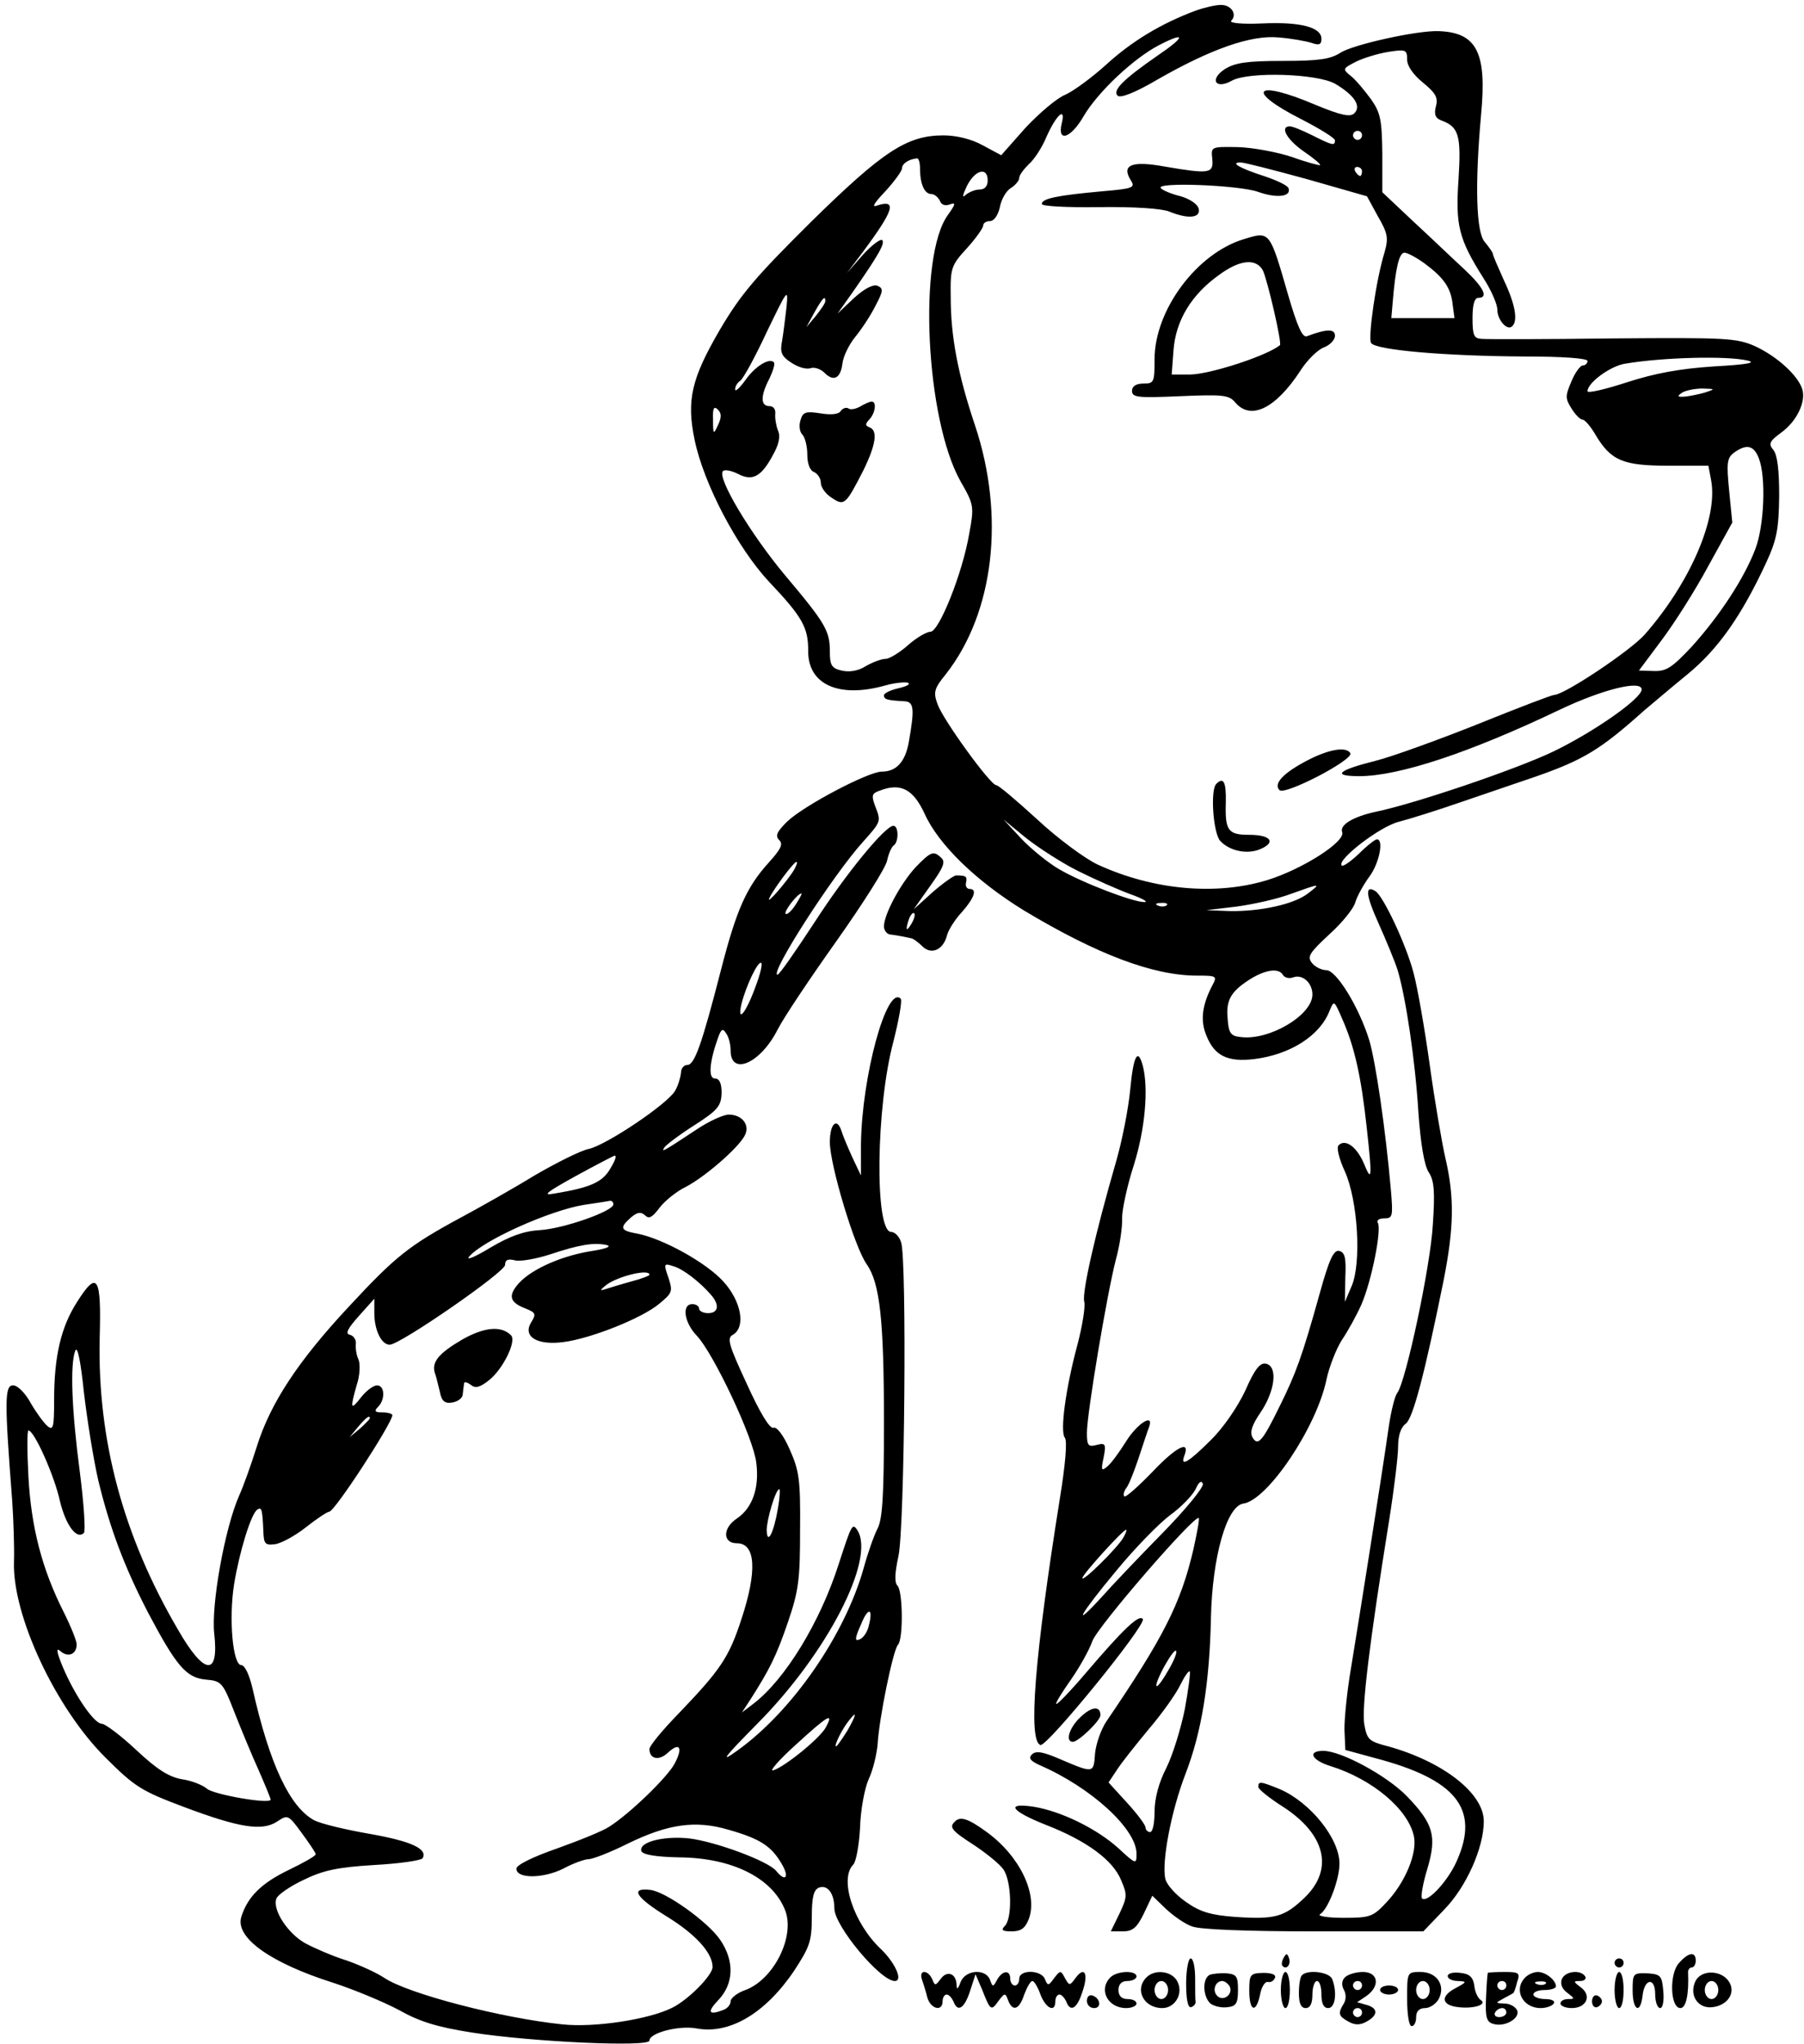 <?xml version="1.0" standalone="no"?>
<!DOCTYPE svg PUBLIC "-//W3C//DTD SVG 20010904//EN"
 "http://www.w3.org/TR/2001/REC-SVG-20010904/DTD/svg10.dtd">
<svg version="1.0" xmlns="http://www.w3.org/2000/svg"
 width="400pt" height="453pt" viewBox="0 0 400 453"
 preserveAspectRatio="xMidYMid meet">

<g transform="translate(0,453) scale(0.1,-0.1)"
fill="#000000" stroke="none">
<path d="M2650 4506 c-75 -28 -140 -67 -197 -119 -32 -29 -73 -59 -91 -67 -18
-7 -57 -40 -88 -73 l-54 -61 -41 22 c-25 14 -59 22 -87 22 -81 0 -134 -35
-293 -191 -122 -121 -156 -160 -203 -240 -63 -108 -74 -156 -56 -243 20 -98
95 -240 165 -315 75 -79 87 -102 87 -153 -1 -75 68 -106 171 -77 21 6 44 8 50
6 7 -3 -3 -8 -20 -12 -18 -4 -33 -11 -33 -16 0 -9 7 -11 45 -13 22 -1 23 -17
10 -91 -8 -44 -28 -65 -60 -65 -30 0 -174 -76 -210 -111 -22 -22 -27 -31 -17
-41 9 -9 3 -20 -23 -49 -50 -55 -72 -105 -106 -237 -43 -167 -59 -212 -75
-212 -8 0 -14 -8 -14 -17 -1 -10 -6 -28 -13 -40 -16 -29 -152 -120 -191 -129
-17 -3 -71 -30 -121 -59 -49 -30 -122 -71 -161 -92 -117 -63 -147 -87 -250
-198 -113 -121 -175 -215 -205 -312 -12 -38 -29 -86 -39 -108 -32 -73 -62
-242 -55 -305 11 -96 -22 -93 -80 8 -122 208 -179 421 -174 646 4 138 -5 152
-50 81 -36 -56 -51 -121 -51 -217 0 -62 -2 -69 -15 -58 -8 7 -25 30 -37 51
-12 22 -29 39 -39 39 -19 0 -19 -35 -2 -255 3 -44 5 -105 4 -136 -4 -118 92
-324 203 -434 65 -65 80 -74 173 -109 125 -47 174 -54 207 -33 24 16 25 16 55
-25 17 -23 31 -44 31 -47 0 -4 -27 -19 -60 -35 -60 -29 -91 -59 -105 -104 -14
-46 65 -102 204 -146 46 -15 111 -42 145 -60 46 -26 85 -38 161 -50 133 -21
395 -33 395 -18 0 17 65 34 104 27 73 -14 153 33 217 128 34 52 39 65 39 118
0 45 4 61 16 66 19 7 34 -13 34 -46 0 -39 102 -161 134 -161 19 0 1 40 -30 70
-61 57 -94 156 -62 188 6 6 13 43 15 82 1 38 10 87 19 107 10 21 18 56 20 78
3 56 34 208 45 220 12 12 11 119 -1 131 -7 7 -6 28 2 65 14 62 19 660 6 696
-4 13 -14 23 -22 23 -37 0 -34 277 5 422 12 48 20 91 16 95 -31 30 -86 -172
-88 -322 l0 -70 -19 40 c-10 22 -21 48 -24 58 -10 32 -26 17 -26 -24 0 -50 55
-234 82 -271 29 -42 38 -123 38 -350 0 -158 -3 -213 -14 -235 -8 -15 -22 -55
-31 -88 -42 -149 -159 -318 -281 -405 -39 -28 -30 -16 46 61 153 154 262 364
221 428 -11 17 -13 12 -41 -74 -41 -129 -119 -257 -190 -311 l-25 -19 19 29
c42 66 57 95 83 171 24 70 27 95 27 205 1 111 -2 131 -23 178 -14 32 -29 51
-36 48 -8 -3 -30 33 -59 97 -40 86 -45 102 -31 109 29 17 19 74 -21 118 -38
42 -134 95 -190 106 -39 7 -41 13 -15 36 14 12 22 13 31 5 9 -9 16 -5 32 16
11 15 38 37 59 47 42 22 115 85 130 113 13 23 -5 47 -35 47 -12 0 -45 -15 -73
-34 -74 -49 -77 -50 -70 -39 4 6 33 28 66 49 53 34 60 43 61 72 0 22 -5 32
-15 32 -15 0 -12 37 7 90 7 20 11 22 18 10 6 -8 10 -25 10 -38 0 -57 66 -29
104 46 13 26 72 114 131 197 58 82 109 162 112 178 3 15 10 30 14 33 12 7 12
44 0 44 -18 0 -104 -104 -175 -214 -42 -64 -78 -116 -82 -116 -19 0 122 220
190 295 40 45 40 44 26 80 -8 22 -7 27 11 33 46 18 74 3 99 -51 31 -69 115
-150 221 -215 160 -96 285 -144 383 -144 43 0 45 -1 35 -20 -24 -45 -28 -80
-14 -113 18 -45 47 -59 106 -52 80 10 146 52 167 107 10 24 10 24 29 -20 26
-59 41 -125 53 -235 13 -117 12 -127 -6 -83 -16 37 -41 55 -56 40 -5 -5 1 -30
14 -58 29 -65 37 -203 15 -254 l-15 -35 1 55 c2 43 -1 55 -14 58 -12 2 -22
-19 -43 -95 -39 -140 -53 -177 -87 -246 -40 -82 -50 -93 -62 -72 -6 12 -1 27
18 55 32 47 39 102 12 108 -13 3 -25 -12 -46 -60 -17 -36 -49 -83 -77 -110
-48 -48 -68 -60 -58 -34 14 36 -18 20 -70 -35 -32 -33 -60 -58 -63 -55 -3 3
-1 11 4 18 6 7 18 38 28 68 10 30 20 61 23 68 11 31 -26 8 -51 -32 -15 -24
-34 -50 -42 -56 -13 -11 -14 -8 -8 20 6 30 4 33 -15 28 -19 -5 -22 -2 -22 27
0 42 44 305 64 383 9 32 15 74 14 93 0 18 11 71 26 117 25 80 33 169 20 220
-11 41 -21 23 -28 -53 -4 -42 -18 -113 -31 -158 -47 -162 -76 -291 -71 -311 3
-11 -4 -54 -15 -96 -26 -96 -39 -192 -28 -206 6 -7 1 -61 -11 -135 -56 -350
-71 -537 -43 -546 14 -5 235 266 227 279 -8 12 -45 -24 -126 -119 -34 -40 -64
-71 -66 -69 -2 2 13 26 32 53 19 27 41 66 48 86 11 32 227 281 236 273 2 -2
-4 -34 -12 -70 -28 -120 -67 -196 -193 -381 -12 -18 -23 -50 -25 -71 -3 -44
-3 -44 -76 -13 -39 17 -55 20 -64 11 -8 -8 -4 -14 18 -24 113 -49 214 -141
214 -196 0 -24 -1 -24 -41 13 -48 43 -126 81 -186 91 -65 10 -52 -9 26 -40 90
-35 149 -78 167 -123 14 -32 13 -38 -4 -74 l-19 -39 27 0 c21 0 31 8 46 39
l19 40 30 -29 c17 -16 43 -34 58 -39 17 -7 124 -11 271 -11 l242 0 46 48 c49
50 88 137 88 196 0 62 -90 132 -212 166 -43 11 -47 15 -53 49 -6 36 11 178 55
451 11 69 20 143 20 164 0 25 6 43 17 51 16 12 42 111 84 318 23 117 24 184 4
270 -8 35 -24 128 -35 208 -11 79 -27 171 -36 204 -17 64 -67 169 -84 180 -24
15 -22 -8 7 -72 17 -38 36 -84 42 -103 18 -60 39 -200 46 -315 5 -70 13 -118
23 -133 12 -18 14 -43 9 -116 -5 -91 -60 -349 -79 -373 -5 -6 -13 -38 -18 -70
-16 -113 -71 -459 -85 -543 -8 -47 -14 -106 -14 -132 l2 -46 66 -18 c179 -47
232 -112 182 -226 -19 -45 -66 -96 -78 -85 -3 4 2 34 12 66 21 72 14 99 -46
161 -44 45 -145 100 -185 100 -36 0 -26 -21 17 -34 92 -29 171 -95 184 -155 8
-37 -19 -103 -62 -148 -29 -31 -36 -33 -95 -33 -34 0 -58 4 -51 8 18 11 43 77
43 112 0 56 -65 136 -132 165 -44 18 -48 18 -48 5 0 -5 25 -25 55 -44 94 -61
113 -138 48 -201 -45 -43 -65 -49 -154 -43 -54 4 -78 11 -109 33 -22 15 -43
38 -46 51 -9 36 13 152 45 234 35 91 53 199 56 345 3 135 35 248 72 253 54 8
162 169 184 274 6 29 22 69 34 88 13 19 33 55 44 80 22 51 45 165 36 180 -3 6
3 10 14 10 19 0 20 4 15 63 -12 137 -34 285 -48 332 -23 74 -73 155 -95 155
-10 0 -25 7 -32 16 -11 14 -6 22 38 63 28 25 54 57 58 71 4 14 18 39 31 57 22
29 33 83 17 83 -4 0 -22 -14 -40 -32 -18 -17 -35 -29 -38 -26 -12 12 85 87
127 97 23 6 84 25 133 42 50 17 126 43 170 58 106 37 144 60 240 146 17 14 60
51 97 81 68 56 120 130 175 249 23 50 27 74 28 146 0 57 -4 91 -13 102 -11 13
-9 19 17 38 35 25 56 69 47 97 -10 31 -57 73 -105 95 -41 18 -64 19 -315 17
-149 -2 -280 -2 -291 -1 -17 1 -20 8 -20 46 0 29 4 45 13 45 23 0 12 23 -32
64 -24 22 -74 70 -112 105 l-69 65 0 86 c-1 75 -4 90 -25 120 -14 19 -33 42
-44 51 -20 16 -19 17 10 32 16 8 48 18 72 22 39 6 42 5 42 -17 0 -14 13 -33
35 -51 28 -23 34 -33 29 -52 -5 -19 -1 -27 12 -32 39 -14 44 -34 38 -130 -7
-102 0 -132 55 -219 17 -26 31 -58 31 -70 0 -23 22 -48 33 -37 13 12 7 48 -18
101 -13 29 -25 56 -25 60 -1 4 -9 15 -18 26 -19 21 -22 127 -8 282 13 137 -9
182 -94 185 -47 2 -191 -30 -218 -48 -22 -14 -47 -18 -127 -18 -81 0 -106 -4
-129 -18 -35 -23 -21 -46 15 -26 37 21 191 16 230 -7 42 -25 58 -49 42 -65 -9
-9 -29 -5 -87 19 -134 57 -157 32 -31 -32 41 -21 75 -42 75 -47 0 -13 -6 -11
-50 11 -22 11 -44 20 -50 20 -23 0 -7 -29 30 -55 22 -15 39 -29 37 -31 -1 -1
-29 6 -62 18 -33 11 -87 21 -120 22 -60 1 -60 1 -57 -26 3 -33 -6 -34 -106
-17 -72 13 -96 4 -75 -30 11 -17 6 -19 -64 -25 -99 -9 -133 -16 -133 -28 0 -5
53 -8 128 -7 77 1 138 -3 155 -10 42 -17 69 -14 65 6 -2 10 -19 22 -40 28 -20
5 -40 13 -44 18 -14 14 172 7 215 -8 42 -15 75 -11 68 8 -2 6 -27 18 -55 27
-55 18 -75 30 -51 30 8 0 74 -17 147 -37 l133 -38 24 -44 c22 -38 24 -48 15
-80 -19 -61 -37 -189 -30 -201 10 -16 167 -29 338 -30 88 0 142 -4 142 -10 0
-5 -5 -10 -11 -10 -5 0 -17 -16 -25 -36 -14 -32 -13 -38 1 -60 8 -13 19 -24
24 -24 5 0 18 -15 29 -34 34 -57 61 -68 161 -68 l89 0 6 -32 c16 -84 -47 -228
-147 -342 -33 -37 -179 -134 -201 -134 -5 0 -81 -29 -170 -65 -88 -35 -190
-72 -226 -81 -84 -21 -98 -34 -36 -34 88 0 245 52 446 148 93 44 180 66 180
44 0 -20 -106 -94 -195 -137 -83 -40 -311 -117 -395 -134 -50 -11 -80 -29 -74
-45 8 -21 -88 -82 -165 -106 -113 -35 -253 -23 -377 34 -28 13 -89 58 -134
100 -46 42 -86 76 -91 76 -13 0 -118 145 -130 179 -10 27 -8 35 19 68 106 136
131 349 64 550 -38 113 -54 197 -54 285 -1 64 1 70 36 108 20 22 36 45 36 50
0 6 7 10 15 10 9 0 18 13 22 31 3 17 14 36 24 42 11 7 19 17 19 23 0 6 10 19
21 30 12 10 30 38 39 60 22 50 44 69 34 30 -10 -43 21 -32 49 17 32 54 111
128 167 157 60 31 59 19 -3 -23 -75 -52 -101 -77 -89 -89 6 -6 38 6 89 36 117
67 207 99 268 93 27 -2 60 -8 73 -12 17 -6 22 -4 22 9 0 26 -48 38 -132 34
-44 -2 -73 1 -68 6 14 14 0 36 -24 35 -11 0 -37 -6 -56 -13z m370 -276 c0 -5
-4 -10 -10 -10 -5 0 -10 5 -10 10 0 6 5 10 10 10 6 0 10 -4 10 -10z m-980 -74
c0 -34 10 -56 25 -56 7 0 15 -7 19 -15 3 -9 12 -12 22 -8 14 5 13 1 -4 -23
-67 -91 -50 -453 28 -591 30 -52 30 -56 19 -116 -15 -88 -67 -217 -86 -217 -8
0 -31 -13 -50 -30 -18 -16 -41 -30 -49 -30 -9 0 -28 -7 -44 -16 -17 -11 -37
-14 -54 -10 -22 5 -26 12 -26 42 0 46 -9 62 -100 170 -76 91 -151 216 -137
230 4 4 19 1 33 -6 32 -17 52 -7 78 42 13 23 17 41 11 54 -4 10 -7 27 -6 37 1
10 -4 17 -13 17 -20 0 -20 23 0 61 8 17 13 33 10 36 -10 11 -42 -9 -63 -39
-13 -18 -23 -27 -23 -21 0 7 5 15 11 19 6 3 33 52 59 108 46 95 48 99 44 56
-3 -25 -7 -59 -10 -76 -5 -25 -1 -34 21 -48 15 -10 33 -15 42 -12 8 3 21 -1
30 -9 21 -22 37 -14 41 20 2 16 15 42 28 58 14 17 34 47 45 69 18 34 18 39 4
45 -10 3 -29 -7 -52 -28 l-36 -34 34 48 c57 82 72 108 65 115 -4 3 -23 -11
-43 -33 l-35 -40 34 45 c70 94 79 120 31 104 -11 -4 -3 8 20 32 20 22 37 45
37 51 0 10 14 20 33 22 4 1 7 -10 7 -23z m980 -6 c0 -5 -2 -10 -4 -10 -3 0 -8
5 -11 10 -3 6 -1 10 4 10 6 0 11 -4 11 -10z m-830 -20 c0 -13 -7 -20 -18 -20
-10 0 -24 -6 -31 -12 -8 -8 -7 -1 3 20 18 36 46 43 46 12z m969 -184 c43 -32
58 -54 62 -91 l4 -30 -70 0 -70 0 3 35 c6 74 14 110 26 110 7 0 27 -11 45 -24z
m-1329 -83 c0 -5 -10 -19 -21 -33 l-21 -25 18 33 c18 32 24 38 24 25z m2045
-132 c21 -5 -3 -9 -75 -13 -75 -5 -130 -15 -192 -35 -49 -16 -88 -25 -88 -20
0 19 51 56 83 61 82 14 225 18 272 7z m-95 -71 c-14 -4 -34 -8 -45 -9 -16 -1
-17 1 -5 9 8 5 29 9 45 9 29 -1 29 -1 5 -9z m-2188 -72 c-10 -22 -11 -21 -11
12 -1 26 2 31 11 22 8 -8 8 -17 0 -34z m2308 -74 c16 -41 12 -149 -8 -201 -25
-65 -78 -146 -140 -215 -44 -47 -57 -56 -85 -55 l-33 1 50 67 c28 37 75 111
104 165 l53 96 -7 71 c-6 61 -5 72 11 84 28 20 44 16 55 -13z m-1510 -914 c36
-18 88 -41 115 -51 28 -10 42 -18 33 -18 -24 -1 -139 43 -190 73 -24 14 -61
44 -83 67 l-40 43 50 -41 c28 -22 79 -55 115 -73z m-629 3 c-14 -24 -64 -82
-55 -63 10 21 54 80 60 80 3 0 0 -8 -5 -17z m1139 -53 c-31 -24 -105 -40 -173
-39 l-52 2 67 8 c37 5 91 17 120 28 67 24 68 24 38 1z m-1136 -25 c-9 -14 -19
-23 -22 -20 -5 4 26 45 35 45 2 0 -4 -11 -13 -25z m823 -1 c-3 -3 -12 -4 -19
-1 -8 3 -5 6 6 6 11 1 17 -2 13 -5z m-912 -181 c-21 -58 -41 -82 -31 -38 10
40 37 97 44 91 3 -3 -3 -27 -13 -53z m1170 26 c4 -6 14 -8 22 -5 21 8 43 -12
43 -38 0 -46 -97 -103 -160 -94 -21 2 -26 9 -28 41 -4 42 8 61 53 89 34 20 61
23 70 7z m-1492 -429 c-17 -30 -45 -42 -124 -55 -27 -5 -19 2 46 38 44 24 84
45 88 46 5 0 0 -13 -10 -29z m7 -79 c0 -15 -111 -54 -163 -57 -35 -2 -66 -13
-110 -39 -33 -20 -54 -29 -47 -20 30 36 180 103 255 115 28 4 53 8 58 9 4 0 7
-3 7 -8z m-46 -103 c-66 -10 -133 -39 -163 -71 -25 -28 -22 -43 15 -57 22 -9
23 -12 12 -30 -20 -32 13 -52 72 -44 61 8 174 53 212 85 29 24 30 27 20 58
-11 31 -10 32 11 25 22 -6 60 -36 84 -64 19 -22 16 -40 -7 -40 -11 0 -20 5
-20 10 0 6 -7 10 -15 10 -24 0 -18 -41 10 -70 37 -39 126 -227 132 -282 7 -56
-9 -100 -43 -123 -32 -21 -32 -55 0 -55 42 0 45 -62 10 -168 -28 -86 -47 -113
-141 -211 -35 -36 -63 -70 -63 -77 0 -22 21 -27 41 -8 26 24 34 12 15 -24 -15
-29 -98 -110 -145 -140 -13 -9 -65 -30 -115 -48 -55 -19 -91 -37 -91 -45 0
-23 60 -22 104 0 22 12 48 21 56 21 9 0 48 15 86 34 90 44 151 53 225 31 70
-20 94 -36 117 -75 18 -30 9 -42 -12 -16 -18 22 -135 65 -193 72 -57 6 -112
-8 -106 -28 3 -8 32 -13 84 -14 117 -1 205 -45 234 -115 25 -59 -25 -158 -90
-180 -16 -6 -30 -17 -30 -24 0 -7 -7 -16 -16 -19 -33 -13 -37 -5 -11 22 34 36
36 86 4 133 -27 40 -122 108 -156 111 -45 5 -31 -17 39 -60 63 -39 100 -80
100 -111 0 -18 -53 -72 -89 -90 -51 -26 -173 -45 -245 -37 -135 14 -342 68
-394 103 -18 12 -56 29 -85 39 -29 9 -68 26 -89 37 -39 21 -75 75 -65 100 3 8
30 27 60 41 43 21 74 28 156 33 56 3 104 10 108 15 12 21 -26 38 -117 54 -52
9 -107 22 -123 30 -54 29 -99 123 -137 292 -7 30 -17 52 -25 52 -19 0 -28 103
-16 179 12 73 38 158 52 166 9 6 11 0 13 -50 1 -26 4 -30 26 -27 14 2 45 19
69 38 24 19 47 34 51 34 12 0 140 197 140 214 0 3 -10 6 -22 6 -17 0 -19 3
-10 12 17 17 15 48 -2 48 -8 0 -24 -12 -35 -26 -24 -31 -25 -26 -10 27 7 20 8
46 4 56 -5 10 -7 26 -6 35 1 9 -5 18 -13 20 -11 2 -6 13 20 42 l34 38 0 -32
c0 -38 16 -70 34 -70 23 0 256 161 256 177 0 11 6 14 22 10 11 -3 46 3 77 13
66 22 98 27 126 21 12 -3 0 -8 -31 -13z m126 -53 c0 -2 -18 -9 -41 -15 -22 -6
-48 -14 -57 -17 -13 -4 -12 -2 3 10 26 19 95 36 95 22z m-1222 -456 c26 -107
58 -192 111 -294 62 -117 84 -143 127 -147 35 -3 38 -6 64 -73 15 -38 39 -96
54 -129 14 -32 26 -61 26 -64 0 -11 -126 11 -141 24 -9 8 -34 18 -55 21 -29 5
-55 21 -102 65 -34 32 -69 58 -76 58 -17 0 -59 61 -86 124 -15 36 -16 46 -6
37 17 -15 36 -7 36 15 0 8 -13 40 -29 72 -48 95 -72 188 -78 300 -3 56 -3 102
0 102 13 0 58 -101 70 -157 13 -53 37 -86 53 -70 4 4 0 65 -9 135 -18 136 -22
239 -10 269 5 11 12 -25 19 -92 7 -60 21 -148 32 -196z m602 138 c0 -2 -10
-12 -22 -23 l-23 -19 19 23 c18 21 26 27 26 19z m1757 -255 c-52 -53 -113
-117 -135 -142 -68 -74 -47 -37 33 59 41 50 95 105 119 123 25 18 50 44 57 58
7 16 13 20 16 12 3 -7 -38 -57 -90 -110z m-852 56 c-9 -54 -24 -84 -25 -49 0
24 20 91 28 91 2 0 1 -19 -3 -42z m766 -65 c-12 -22 -91 -100 -91 -90 0 8 90
107 97 107 2 0 -1 -8 -6 -17z m-565 -197 c-3 -13 -12 -26 -20 -29 -11 -5 -11
2 3 33 16 40 28 37 17 -4z m663 -100 c-29 -50 -35 -40 -7 12 13 23 24 38 26
33 2 -5 -7 -25 -19 -45z m38 -84 c-9 -44 -27 -102 -41 -130 -17 -33 -26 -68
-26 -97 0 -25 -4 -45 -10 -45 -5 0 -10 5 -10 10 0 6 -19 31 -41 55 l-41 45 18
27 c10 16 42 56 71 91 30 35 61 79 70 98 9 18 18 32 21 30 2 -2 -3 -40 -11
-84z m-796 -40 c-12 -23 -89 -86 -116 -95 -11 -4 11 22 50 57 71 65 85 73 66
38z m48 -7 c-12 -19 -23 -35 -25 -35 -6 0 14 40 29 58 18 23 16 12 -4 -23z"/>
<path d="M1907 3629 c-9 -5 -21 -8 -26 -4 -5 3 -13 0 -17 -6 -4 -7 -21 -9 -45
-5 -32 5 -39 3 -44 -15 -4 -12 -2 -26 4 -32 6 -6 11 -26 11 -44 0 -21 6 -36
15 -39 8 -4 15 -14 15 -24 0 -10 11 -25 24 -33 28 -19 31 -16 70 60 28 57 33
89 14 96 -10 4 -10 7 0 18 13 14 16 39 5 39 -5 0 -16 -5 -26 -11z"/>
<path d="M1024 1561 c-51 -30 -67 -49 -60 -73 3 -7 7 -26 11 -41 4 -22 11 -28
28 -25 12 2 23 10 23 18 1 8 2 19 3 24 0 5 7 3 15 -3 10 -8 20 -6 41 11 30 24
61 86 48 99 -22 22 -60 18 -109 -10z"/>
<path d="M2758 4000 c-104 -31 -198 -157 -198 -266 0 -51 -1 -54 -25 -54 -16
0 -25 -6 -25 -16 0 -15 13 -16 106 -12 95 4 109 3 123 -14 34 -40 89 -14 144
70 15 24 39 47 52 52 14 5 25 17 25 26 0 16 -19 15 -62 -1 -10 -4 -21 20 -42
92 -41 142 -40 141 -98 123z m42 -69 c10 -20 43 -162 38 -166 -30 -24 -157
-65 -200 -65 l-40 0 4 54 c5 66 40 123 100 166 47 35 83 38 98 11z"/>
<path d="M2899 2845 c-54 -28 -76 -52 -62 -66 12 -12 166 68 157 82 -9 15 -47
9 -95 -16z"/>
<path d="M2697 2793 c-14 -13 -7 -111 9 -127 22 -23 62 -30 90 -17 34 15 21
31 -26 31 -47 0 -54 9 -52 72 1 45 -5 57 -21 41z"/>
<path d="M2030 2608 c-33 -36 -70 -104 -70 -131 0 -9 7 -18 15 -18 8 -1 20 -3
25 -4 6 -1 14 -3 19 -4 5 0 17 -9 26 -18 20 -20 47 -8 55 25 3 11 17 34 33 51
28 32 34 51 17 51 -6 0 -10 6 -8 14 3 14 0 16 -22 16 -5 0 -29 -17 -52 -37
l-42 -38 36 51 c28 39 35 53 26 62 -18 18 -24 15 -58 -20z m-9 -125 c-12 -20
-14 -14 -5 12 4 9 9 14 11 11 3 -2 0 -13 -6 -23z"/>
<path d="M2396 725 c-25 -23 -35 -55 -17 -55 12 0 61 47 61 59 0 21 -19 20
-44 -4z"/>
<path d="M2117 493 c-13 -12 -7 -20 43 -52 27 -18 57 -42 65 -54 18 -26 20
-108 3 -125 -9 -9 -6 -12 15 -12 21 0 30 7 38 27 21 55 -20 140 -93 193 -41
30 -59 36 -71 23z"/>
<path d="M2846 191 c-4 -7 -5 -15 -2 -18 9 -9 19 4 14 18 -4 11 -6 11 -12 0z"/>
<path d="M3723 180 c-22 -23 -20 -100 3 -100 12 0 19 28 17 78 -1 6 3 12 8 12
5 0 9 7 9 15 0 21 -16 19 -37 -5z"/>
<path d="M2630 134 c0 -35 4 -54 11 -52 6 2 10 7 10 11 -1 4 -1 27 -1 52 0 25
-4 45 -10 45 -5 0 -10 -25 -10 -56z"/>
<path d="M3580 180 c0 -5 5 -10 10 -10 6 0 10 5 10 10 0 6 -4 10 -10 10 -5 0
-10 -4 -10 -10z"/>
<path d="M2044 144 c3 -9 9 -27 12 -40 7 -26 34 -33 34 -9 0 8 4 15 9 15 5 0
11 -7 15 -15 9 -25 24 -17 37 23 l12 37 15 -35 c18 -46 20 -47 36 -24 14 18
15 18 21 2 10 -27 25 -22 36 12 6 16 14 30 18 30 4 0 12 -13 18 -30 12 -31 33
-41 33 -15 0 8 4 15 9 15 5 0 11 -7 15 -15 9 -25 24 -17 36 21 14 40 5 58 -15
31 -13 -18 -14 -18 -24 0 -9 17 -10 17 -24 -1 -12 -17 -14 -17 -20 -2 -8 21
-57 22 -57 1 0 -8 -4 -15 -10 -15 -5 0 -10 7 -10 15 0 20 -17 19 -29 -2 -9
-17 -10 -17 -16 0 -10 25 -54 22 -65 -5 -6 -17 -9 -18 -9 -6 -1 25 -21 32 -35
13 -12 -16 -13 -16 -19 -1 -4 9 -11 16 -18 16 -6 0 -8 -7 -5 -16z"/>
<path d="M2462 148 c-27 -27 -6 -68 35 -68 13 0 23 5 23 10 0 6 -9 10 -20 10
-13 0 -20 7 -20 20 0 13 7 20 20 20 11 0 20 5 20 10 0 14 -43 13 -58 -2z"/>
<path d="M2542 148 c-27 -27 -6 -68 35 -68 29 0 48 33 33 60 -12 22 -49 27
-68 8z m48 -28 c0 -11 -7 -20 -15 -20 -8 0 -15 9 -15 20 0 11 7 20 15 20 8 0
15 -9 15 -20z"/>
<path d="M2683 154 c-18 -8 -16 -49 1 -64 8 -6 25 -10 38 -8 19 2 23 9 23 38
0 30 -3 35 -25 37 -14 1 -31 -1 -37 -3z m43 -25 c10 -17 -13 -36 -27 -22 -12
12 -4 33 11 33 5 0 12 -5 16 -11z"/>
<path d="M2770 118 c0 -45 15 -51 24 -8 3 17 11 29 17 28 6 -2 13 2 16 9 3 7
-7 11 -26 11 -29 -1 -31 -3 -31 -40z"/>
<path d="M2840 120 c0 -22 5 -40 10 -40 6 0 10 18 10 40 0 22 -4 40 -10 40 -5
0 -10 -18 -10 -40z"/>
<path d="M2887 153 c-4 -3 -7 -21 -7 -40 0 -23 5 -33 15 -33 10 0 15 10 15 30
0 17 5 30 10 30 6 0 10 -13 10 -30 0 -20 5 -30 15 -30 16 0 20 35 9 64 -6 16
-54 22 -67 9z"/>
<path d="M2982 148 c-7 -7 -8 -17 -2 -28 5 -9 5 -22 -1 -31 -13 -21 -11 -27
11 -39 14 -8 26 -8 40 0 26 14 26 30 0 37 l-21 6 21 14 c31 22 26 53 -8 53
-15 0 -33 -5 -40 -12z m38 -18 c0 -5 -4 -10 -10 -10 -5 0 -10 5 -10 10 0 6 5
10 10 10 6 0 10 -4 10 -10z m0 -60 c0 -5 -4 -10 -10 -10 -5 0 -10 5 -10 10 0
6 5 10 10 10 6 0 10 -4 10 -10z"/>
<path d="M3120 100 c0 -33 4 -60 10 -60 6 0 10 9 10 20 0 13 7 20 20 20 10 0
24 9 30 20 16 30 -4 60 -40 60 -30 0 -30 0 -30 -60z m50 20 c0 -11 -7 -20 -15
-20 -8 0 -15 9 -15 20 0 11 7 20 15 20 8 0 15 -9 15 -20z"/>
<path d="M3210 151 c0 -6 10 -11 23 -11 20 -1 20 -2 -6 -16 -34 -18 -31 -38 7
-42 34 -4 65 6 49 16 -6 4 -13 18 -14 32 -3 19 -11 26 -31 28 -16 2 -28 -1
-28 -7z"/>
<path d="M3299 158 c-1 -2 -3 -27 -4 -55 -2 -43 1 -54 16 -58 25 -8 60 12 53
30 -4 8 -16 15 -28 15 -21 1 -21 1 -1 12 11 6 21 11 21 12 1 1 5 11 8 24 7 20
4 22 -28 22 -20 0 -37 -1 -37 -2z m41 -28 c0 -5 -4 -10 -10 -10 -5 0 -10 5
-10 10 0 6 5 10 10 10 6 0 10 -4 10 -10z m0 -60 c0 -5 -7 -10 -16 -10 -8 0
-12 5 -9 10 3 6 10 10 16 10 5 0 9 -4 9 -10z"/>
<path d="M3382 148 c-27 -27 -6 -68 34 -68 13 0 26 5 29 10 4 6 -5 10 -19 10
-14 0 -26 5 -26 10 0 6 11 10 25 10 14 0 25 4 25 8 0 14 -23 32 -40 32 -9 0
-21 -5 -28 -12z m45 -14 c-3 -3 -12 -4 -19 -1 -8 3 -5 6 6 6 11 1 17 -2 13 -5z"/>
<path d="M3463 144 c-4 -11 1 -22 12 -30 17 -13 17 -14 2 -14 -9 0 -17 -4 -17
-10 0 -5 11 -10 25 -10 33 0 45 28 20 46 -17 13 -17 14 -1 14 9 0 14 5 11 10
-10 16 -45 12 -52 -6z"/>
<path d="M3580 120 c0 -22 5 -40 10 -40 6 0 10 18 10 40 0 22 -4 40 -10 40 -5
0 -10 -18 -10 -40z"/>
<path d="M3620 119 c0 -44 17 -54 22 -12 4 39 28 42 28 4 0 -17 5 -31 11 -31
6 0 9 16 7 38 -3 34 -6 37 -35 39 -32 1 -33 0 -33 -38z"/>
<path d="M3760 141 c-16 -31 4 -63 37 -59 34 4 52 32 37 56 -16 26 -60 28 -74
3z m50 -21 c0 -11 -7 -20 -15 -20 -8 0 -15 9 -15 20 0 11 7 20 15 20 8 0 15
-9 15 -20z"/>
<path d="M3060 120 c0 -5 9 -10 20 -10 11 0 20 5 20 10 0 6 -9 10 -20 10 -11
0 -20 -4 -20 -10z"/>
<path d="M2410 96 c0 -9 7 -16 16 -16 17 0 14 22 -4 28 -7 2 -12 -3 -12 -12z"/>
<path d="M3530 95 c0 -9 5 -15 11 -13 6 2 11 8 11 13 0 5 -5 11 -11 13 -6 2
-11 -4 -11 -13z"/>
</g>
</svg>
